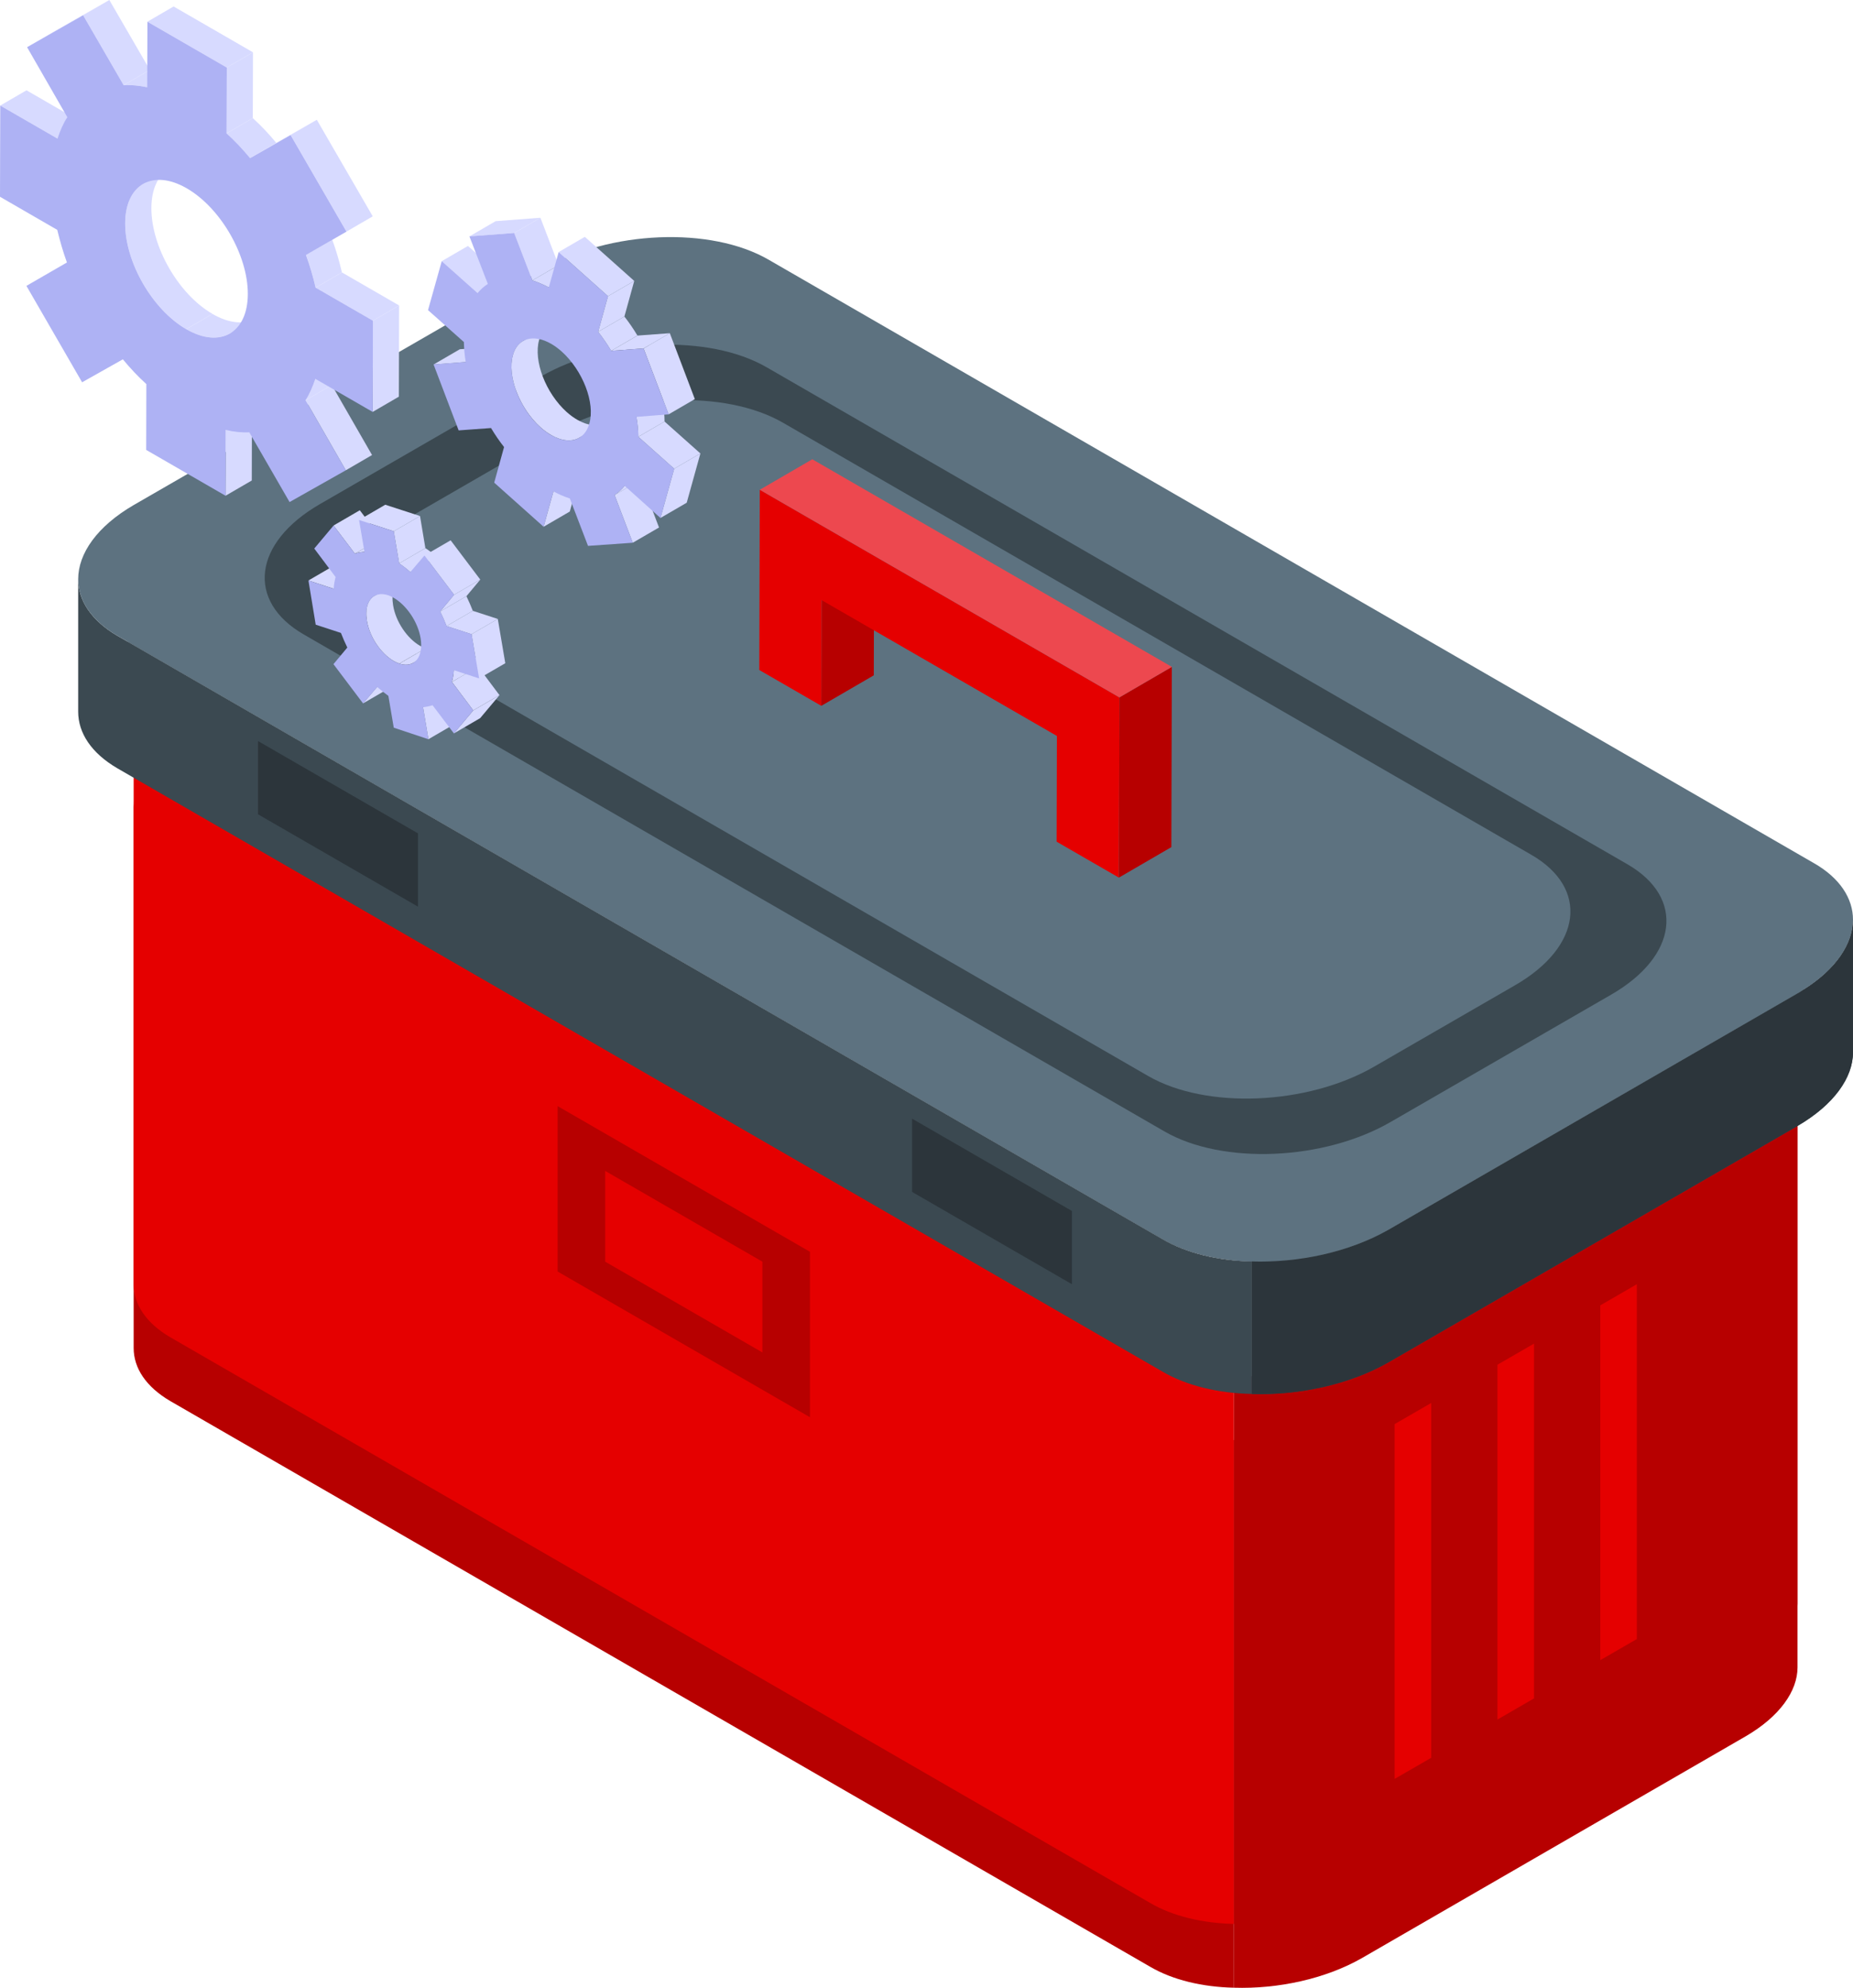 <svg viewBox="0 0 449.6 482.29" xmlns="http://www.w3.org/2000/svg" id="Layer_2" width="449.6" height="482.29"><defs><style>.cls-1{fill:#ed484f;}.cls-2{fill:#b70000;}.cls-3{fill:#aeb2f4;}.cls-4{fill:#e50000;}.cls-5{fill:#d7daff;}.cls-6{fill:#2c353b;}.cls-7{fill:#3b4951;}.cls-8{fill:#5d7280;}.cls-9{isolation:isolate;}</style></defs><g id="Layer_3"><path d="m299.39,349.4v132.86c-7.62-.17-14.82-1.86-20.32-5.08L41.32,339.93c-5.93-3.47-8.89-8.04-8.89-12.87v-132.86c0,4.83,2.96,9.4,8.89,12.87l2.37,1.35,235.39,135.9c5.5,3.22,12.7,4.91,20.32,5.08Z" class="cls-2"></path><path d="m436.14,271.67v132.86c0,5.76-4.32,11.94-12.62,16.76l-93.05,53.77c-8.89,5.08-20.41,7.54-31.07,7.2v-132.86c10.67.34,22.18-2.12,31.07-7.2l93.05-53.77c.51-.25.93-.59,1.35-.85,7.45-4.66,11.26-10.5,11.26-15.92Z" class="cls-2"></path><path d="m299.39,333.92v132.86c-7.62-.17-14.82-1.86-20.32-5.08L41.32,324.45c-5.93-3.47-8.89-8.04-8.89-12.87v-132.86c0,4.83,2.96,9.4,8.89,12.87l2.37,1.35,235.39,135.9c5.5,3.22,12.7,4.91,20.32,5.08Z" class="cls-4"></path><path d="m436.14,256.2v132.86c0,5.76-4.32,11.94-12.62,16.76l-93.05,53.77c-8.89,5.08-20.41,7.54-31.07,7.2v-132.86c10.67.34,22.18-2.12,31.07-7.2l93.05-53.77c.51-.25.93-.59,1.35-.85,7.45-4.66,11.26-10.5,11.26-15.92Z" class="cls-2"></path><path d="m303.74,306.06v32.15c-8.13-.18-15.81-1.99-21.67-5.42L28.45,186.39c-6.32-3.7-9.48-8.58-9.48-13.73v-32.15c0,5.15,3.16,10.02,9.48,13.73l2.53,1.44,251.08,144.96c5.87,3.43,13.55,5.24,21.67,5.42Z" class="cls-7"></path><path d="m449.6,223.15v32.15c0,6.14-4.61,12.73-13.46,17.88l-99.26,57.35c-9.48,5.42-21.77,8.04-33.15,7.68v-32.15c11.38.36,23.66-2.26,33.15-7.68l99.26-57.35c.54-.27.99-.63,1.45-.9,7.95-4.97,12.01-11.2,12.01-16.98Z" class="cls-7"></path><path d="m437.58,240.13c-.45.27-.9.63-1.45.9l-99.26,57.35c-16.26,9.3-40.82,10.39-54.82,2.26L30.98,155.68c.45-.36.9-.63,1.45-.9l99.26-57.35c16.26-9.39,40.82-10.39,54.82-2.26l251.08,144.96Z" class="cls-7"></path><path d="m449.6,223.15c0,5.78-4.06,12.01-12.01,16.98-.45.27-.9.63-1.45.9l-99.26,57.35c-16.26,9.3-40.82,10.39-54.82,2.26L30.98,155.68l-2.53-1.44c-6.32-3.7-9.48-8.58-9.48-13.73,0-6.23,4.61-12.82,13.46-17.97l99.26-57.26c16.26-9.39,40.82-10.39,54.82-2.26l253.61,146.4c6.32,3.61,9.48,8.58,9.48,13.73Z" class="cls-8"></path><path d="m282.54,274.51l-208.83-120.57c-14.05-8.11-12.29-22.29,3.94-31.65l53.54-30.91c16.23-9.37,40.77-10.39,54.83-2.27l208.83,120.57c14.05,8.11,12.29,22.29-3.94,31.65l-53.54,30.91c-16.23,9.37-40.77,10.39-54.83,2.27Z" class="cls-7"></path><path d="m278.58,261.06l-181.57-104.83c-14.05-8.11-12.29-22.29,3.94-31.65l34.2-19.75c16.23-9.37,40.77-10.39,54.83-2.27l181.57,104.83c14.05,8.11,12.29,22.29-3.94,31.65l-34.2,19.75c-16.23,9.37-40.77,10.39-54.83,2.27Z" class="cls-8"></path><g class="cls-9"><polygon points="199.35 145.6 212.08 138.21 212.01 163.85 199.28 171.25 199.35 145.6" class="cls-2"></polygon><polygon points="271.6 169.2 271.48 212.93 256.37 204.21 256.44 178.56 199.35 145.6 199.28 171.25 184.23 162.56 184.35 118.83 271.6 169.2" class="cls-4"></polygon><polygon points="271.6 169.2 284.33 161.8 284.21 205.53 271.48 212.93 271.6 169.2" class="cls-2"></polygon><polygon points="184.35 118.83 197.09 111.43 284.33 161.8 271.6 169.2 184.35 118.83" class="cls-1"></polygon></g><polygon points="101.41 219.97 62.61 197.57 62.61 179.8 101.41 202.19 101.41 219.97" class="cls-6"></polygon><polygon points="260.09 311.58 221.3 289.18 221.3 271.41 260.09 293.81 260.09 311.58" class="cls-6"></polygon><path d="m449.6,223.15v32.15c0,6.14-4.61,12.73-13.46,17.88l-99.26,57.35c-9.48,5.42-21.77,8.04-33.15,7.68v-32.15c11.38.36,23.66-2.26,33.15-7.68l99.26-57.35c.54-.27.99-.63,1.45-.9,7.95-4.97,12.01-11.2,12.01-16.98Z" class="cls-6"></path><polygon points="347.26 426.48 338.38 431.6 338.38 345.52 347.26 340.39 347.26 426.48" class="cls-4"></polygon><polygon points="372.2 412.07 363.33 417.2 363.33 331.11 372.2 325.99 372.2 412.07" class="cls-4"></polygon><polygon points="397.15 397.67 388.28 402.79 388.28 316.71 397.15 311.58 397.15 397.67" class="cls-4"></polygon><polygon points="196.52 343.85 135.3 308.5 135.3 268.37 196.52 303.71 196.52 343.85" class="cls-2"></polygon><polygon points="184.98 328.13 146.84 306.11 146.84 284.09 184.98 306.11 184.98 328.13" class="cls-4"></polygon><g class="cls-9"><polygon points="6.41 69.36 12.77 65.66 22.61 59.99 16.24 63.69 6.41 69.36" class="cls-5"></polygon><polygon points="54.77 104.31 61.13 100.61 61.09 116.58 54.72 120.28 54.77 104.31" class="cls-5"></polygon><polygon points=".06 25.61 6.43 21.91 20.32 29.93 13.96 33.63 .06 25.61" class="cls-5"></polygon><path d="m62.14,77.21l-6.37,3.7c-2.7,1.57-6.44,1.35-10.58-1.04l6.36-3.7c4.14,2.39,7.88,2.61,10.58,1.04Z" class="cls-5"></path><path d="m34.7,44.64l6.37-3.7c-2.68,1.55-4.33,4.86-4.34,9.54-.03,9.41,6.58,20.92,14.83,25.68l-6.36,3.7c-8.25-4.76-14.86-16.28-14.83-25.68.01-4.68,1.67-7.99,4.34-9.54Z" class="cls-5"></path><polygon points="74.14 97.11 80.5 93.41 90.27 110.4 83.91 114.1 74.14 97.11" class="cls-5"></polygon><polygon points="6.57 11.45 12.94 7.75 26.53 0 20.17 3.7 6.57 11.45" class="cls-5"></polygon><polygon points="20.17 3.7 26.53 0 36.36 16.96 30 20.66 20.17 3.7" class="cls-5"></polygon><path d="m76.52,91.92l6.37-3.7c-.64,1.89-1.4,3.71-2.38,5.19l-6.37,3.7c.99-1.49,1.74-3.31,2.38-5.19Z" class="cls-5"></path><path d="m30,20.66l6.37-3.7c1.79-.09,3.7.08,5.72.51l-6.37,3.7c-2.02-.44-3.93-.61-5.72-.51Z" class="cls-5"></path><path d="m74.24,61.86l6.37-3.7c.97,2.62,1.72,5.24,2.35,7.92l-6.36,3.7c-.63-2.69-1.37-5.3-2.35-7.92Z" class="cls-5"></path><path d="m54.97,32.36l6.37-3.7c2.02,1.83,3.92,3.85,5.7,6.01l-6.37,3.7c-1.78-2.16-3.68-4.18-5.7-6.01Z" class="cls-5"></path><polygon points="76.58 69.79 82.95 66.09 96.84 74.11 90.48 77.81 76.58 69.79" class="cls-5"></polygon><polygon points="90.48 77.81 96.84 74.11 96.78 96.24 90.42 99.94 90.48 77.81" class="cls-5"></polygon><polygon points="35.76 5.27 42.12 1.57 61.38 12.69 55.02 16.39 35.76 5.27" class="cls-5"></polygon><polygon points="55.02 16.39 61.38 12.69 61.34 28.66 54.97 32.36 55.02 16.39" class="cls-5"></polygon><polygon points="70.51 32.76 76.87 29.06 90.44 52.49 84.07 56.19 70.51 32.76" class="cls-5"></polygon><polygon points="60.67 38.37 67.04 34.67 76.87 29.06 70.51 32.76 60.67 38.37" class="cls-5"></polygon><path d="m90.42,99.94l-13.9-8.02c-.64,1.89-1.4,3.71-2.38,5.19l9.77,16.99-13.65,7.71-9.77-16.92c-1.79.09-3.75-.11-5.72-.58l-.04,15.97-19.26-11.12.04-15.97c-2.02-1.83-3.92-3.85-5.7-6.01l-9.89,5.57-13.51-23.39,9.83-5.67c-.97-2.69-1.72-5.31-2.35-7.92L0,47.74l.06-22.13,13.9,8.02c.64-1.95,1.4-3.71,2.38-5.19L6.57,11.45l13.6-7.75,9.83,16.96c1.79-.09,3.7.08,5.72.51l.05-15.9,19.26,11.12-.05,15.97c2.02,1.83,3.92,3.85,5.7,6.01l9.83-5.6,13.56,23.43-9.83,5.67c.97,2.62,1.72,5.24,2.35,7.92l13.9,8.02-.06,22.13Zm-45.22-20.07c8.25,4.76,14.9.9,14.93-8.51.03-9.41-6.58-20.92-14.83-25.68-8.25-4.76-14.9-.9-14.93,8.51-.03,9.41,6.58,20.92,14.83,25.68h0Z" class="cls-3"></path></g><g class="cls-9"><polygon points="105.2 88.44 111.56 84.74 119.36 84.13 113 87.83 105.2 88.44" class="cls-5"></polygon><polygon points="134.28 119.23 140.64 115.53 138.25 124.11 131.89 127.81 134.28 119.23" class="cls-5"></polygon><polygon points="107.17 63.37 113.54 59.67 122.24 67.41 115.87 71.11 107.17 63.37" class="cls-5"></polygon><path d="m126.88,82.75l6.36-3.7c-1.13.66-1.99,1.81-2.44,3.45-1.4,5.03,1.58,12.86,6.71,17.48.85.75,1.7,1.37,2.53,1.85,2.6,1.5,5.08,1.72,6.87.67l-6.37,3.7c-1.79,1.04-4.27.83-6.87-.68-.84-.48-1.69-1.1-2.53-1.85-5.13-4.62-8.11-12.45-6.71-17.48.45-1.64,1.31-2.8,2.44-3.45Z" class="cls-5"></path><polygon points="149.12 120.1 155.48 116.4 159.9 127.98 153.53 131.68 149.12 120.1" class="cls-5"></polygon><path d="m151.55,117.86l6.37-3.7c-.7.93-1.56,1.62-2.43,2.25l-6.37,3.7c.87-.63,1.74-1.32,2.43-2.25Z" class="cls-5"></path><polygon points="113.89 57.36 120.26 53.66 131.12 52.83 124.75 56.52 113.89 57.36" class="cls-5"></polygon><polygon points="124.75 56.52 131.12 52.83 135.53 64.33 129.17 68.03 124.75 56.52" class="cls-5"></polygon><path d="m129.17,68.03l6.37-3.7c1.33.43,2.65,1,3.98,1.7l-6.37,3.7c-1.33-.7-2.65-1.27-3.98-1.7Z" class="cls-5"></path><path d="m154.43,101.13l6.36-3.7c.28,1.69.45,3.31.45,4.84l-6.37,3.7c0-1.52-.16-3.15-.45-4.84Z" class="cls-5"></path><polygon points="163.58 113.72 169.94 110.02 166.62 121.97 160.25 125.67 163.58 113.72" class="cls-5"></polygon><polygon points="154.88 105.97 161.24 102.27 169.94 110.02 163.58 113.72 154.88 105.97" class="cls-5"></polygon><path d="m145.13,80.5l6.37-3.7c1.15,1.46,2.19,2.99,3.16,4.61l-6.37,3.7c-.98-1.63-2.01-3.15-3.16-4.61Z" class="cls-5"></path><polygon points="135.54 61.16 141.9 57.46 153.89 68.16 147.52 71.86 135.54 61.16" class="cls-5"></polygon><polygon points="147.52 71.86 153.89 68.16 151.5 76.8 145.13 80.5 147.52 71.86" class="cls-5"></polygon><polygon points="156.15 84.54 162.52 80.84 168.59 96.83 162.23 100.53 156.15 84.54" class="cls-5"></polygon><polygon points="148.29 85.12 154.66 81.42 162.52 80.84 156.15 84.54 148.29 85.12" class="cls-5"></polygon><path d="m160.25,125.67l-8.7-7.81c-.7.93-1.56,1.62-2.43,2.25l4.41,11.57-10.86.76-4.41-11.51c-1.27-.4-2.6-.97-3.98-1.7l-2.39,8.57-11.98-10.7,2.39-8.64c-1.15-1.46-2.19-2.99-3.16-4.61l-7.86.57-6.08-15.99,7.8-.61c-.28-1.62-.4-3.21-.45-4.84l-8.7-7.74,3.33-11.88,8.7,7.74c.75-.89,1.56-1.62,2.49-2.21l-4.47-11.54,10.86-.83,4.42,11.51c1.33.43,2.65,1,3.98,1.7l2.39-8.57,11.98,10.7-2.39,8.64c1.15,1.46,2.19,2.99,3.16,4.61l7.86-.57,6.08,15.99-7.8.61c.28,1.69.45,3.31.45,4.84l8.7,7.74-3.33,11.95Zm-17.26-22.91c1.46-5-1.58-12.86-6.71-17.48-.85-.75-1.7-1.37-2.53-1.85-4.24-2.45-8.14-1.48-9.31,2.78-1.4,5.03,1.58,12.86,6.71,17.48.85.75,1.7,1.37,2.53,1.85,4.24,2.45,8.14,1.48,9.31-2.78h0Z" class="cls-3"></path></g><g class="cls-9"><polygon points="91.51 166.66 97.87 162.96 94.45 166.96 88.09 170.66 91.51 166.66" class="cls-5"></polygon><polygon points="74.83 140.84 81.19 137.14 87.31 139.14 80.95 142.84 74.83 140.84" class="cls-5"></polygon><polygon points="102.64 171.56 109 167.86 110.31 175.65 103.95 179.35 102.64 171.56" class="cls-5"></polygon><path d="m106.61,157.13l-6.37,3.7c-.88.51-2.03.61-3.35.18l6.37-3.7c1.33.43,2.47.33,3.35-.18Z" class="cls-5"></path><path d="m90.82,144.59l6.37-3.7c-1.53.89-2.29,3.06-1.81,5.96.64,4.01,3.43,8.05,6.5,9.82.46.26.92.48,1.38.63l-6.37,3.7c-.46-.16-.93-.37-1.38-.63-3.07-1.77-5.86-5.81-6.5-9.83-.47-2.9.28-5.06,1.81-5.96Z" class="cls-5"></path><polygon points="80.93 127.5 87.3 123.8 92.48 130.64 86.11 134.34 80.93 127.5" class="cls-5"></polygon><path d="m86.11,134.34l6.37-3.7c.69-.26,1.5-.39,2.31-.46l-6.37,3.7c-.81.06-1.62.19-2.31.46Z" class="cls-5"></path><polygon points="114.82 172.36 121.19 168.66 116.5 174.24 110.13 177.94 114.82 172.36" class="cls-5"></polygon><polygon points="109.65 165.45 116.01 161.75 121.19 168.66 114.82 172.36 109.65 165.45" class="cls-5"></polygon><path d="m110.12,162.6l6.37-3.7c-.06,1.03-.24,1.99-.47,2.85l-6.37,3.7c.23-.86.41-1.82.47-2.85Z" class="cls-5"></path><path d="m96.85,136.69l6.37-3.7c.92.6,1.85,1.33,2.71,2.1l-6.37,3.7c-.86-.76-1.79-1.5-2.71-2.09Z" class="cls-5"></path><path d="m106.81,148.35l6.36-3.7c.57,1.19,1.09,2.36,1.55,3.55l-6.37,3.7c-.46-1.19-.97-2.36-1.55-3.55Z" class="cls-5"></path><polygon points="87.12 126.16 93.48 122.46 101.91 125.2 95.54 128.9 87.12 126.16" class="cls-5"></polygon><polygon points="95.54 128.9 101.91 125.2 103.21 132.99 96.85 136.69 95.54 128.9" class="cls-5"></polygon><polygon points="108.35 151.9 114.72 148.2 120.78 150.17 114.41 153.87 108.35 151.9" class="cls-5"></polygon><polygon points="114.41 153.87 120.78 150.17 122.6 160.91 116.23 164.61 114.41 153.87" class="cls-5"></polygon><polygon points="110.17 144.31 116.53 140.62 113.17 144.65 106.81 148.35 110.17 144.31" class="cls-5"></polygon><polygon points="102.97 134.79 109.34 131.09 116.53 140.62 110.17 144.31 102.97 134.79" class="cls-5"></polygon><path d="m110.12,162.6c-.06,1.03-.24,1.99-.47,2.85l5.18,6.91-4.69,5.59-5.18-6.84c-.75.23-1.5.39-2.31.46l1.31,7.79-8.42-2.81-1.31-7.72c-.92-.66-1.84-1.4-2.71-2.16l-3.42,4-7.19-9.53,3.36-4.03c-.57-1.19-1.09-2.35-1.55-3.55l-6.12-2-1.76-10.71,6.12,2c.06-1.03.24-1.99.47-2.85l-5.18-6.91,4.69-5.59,5.18,6.84c.69-.26,1.5-.39,2.31-.46l-1.31-7.72,8.43,2.74,1.31,7.79c.92.6,1.84,1.33,2.71,2.09l3.42-4,7.19,9.53-3.36,4.03c.57,1.19,1.09,2.35,1.55,3.55l6.06,1.97,1.82,10.74-6.12-2Zm-13.22-1.59c3.64,1.17,5.9-1.57,5.16-6.12-.64-4.01-3.43-8.05-6.54-9.85-.46-.27-.93-.49-1.4-.64-3.58-1.14-5.84,1.61-5.1,6.15.64,4.01,3.43,8.05,6.5,9.83.46.26.92.48,1.38.63h0Z" class="cls-3"></path></g></g></svg>